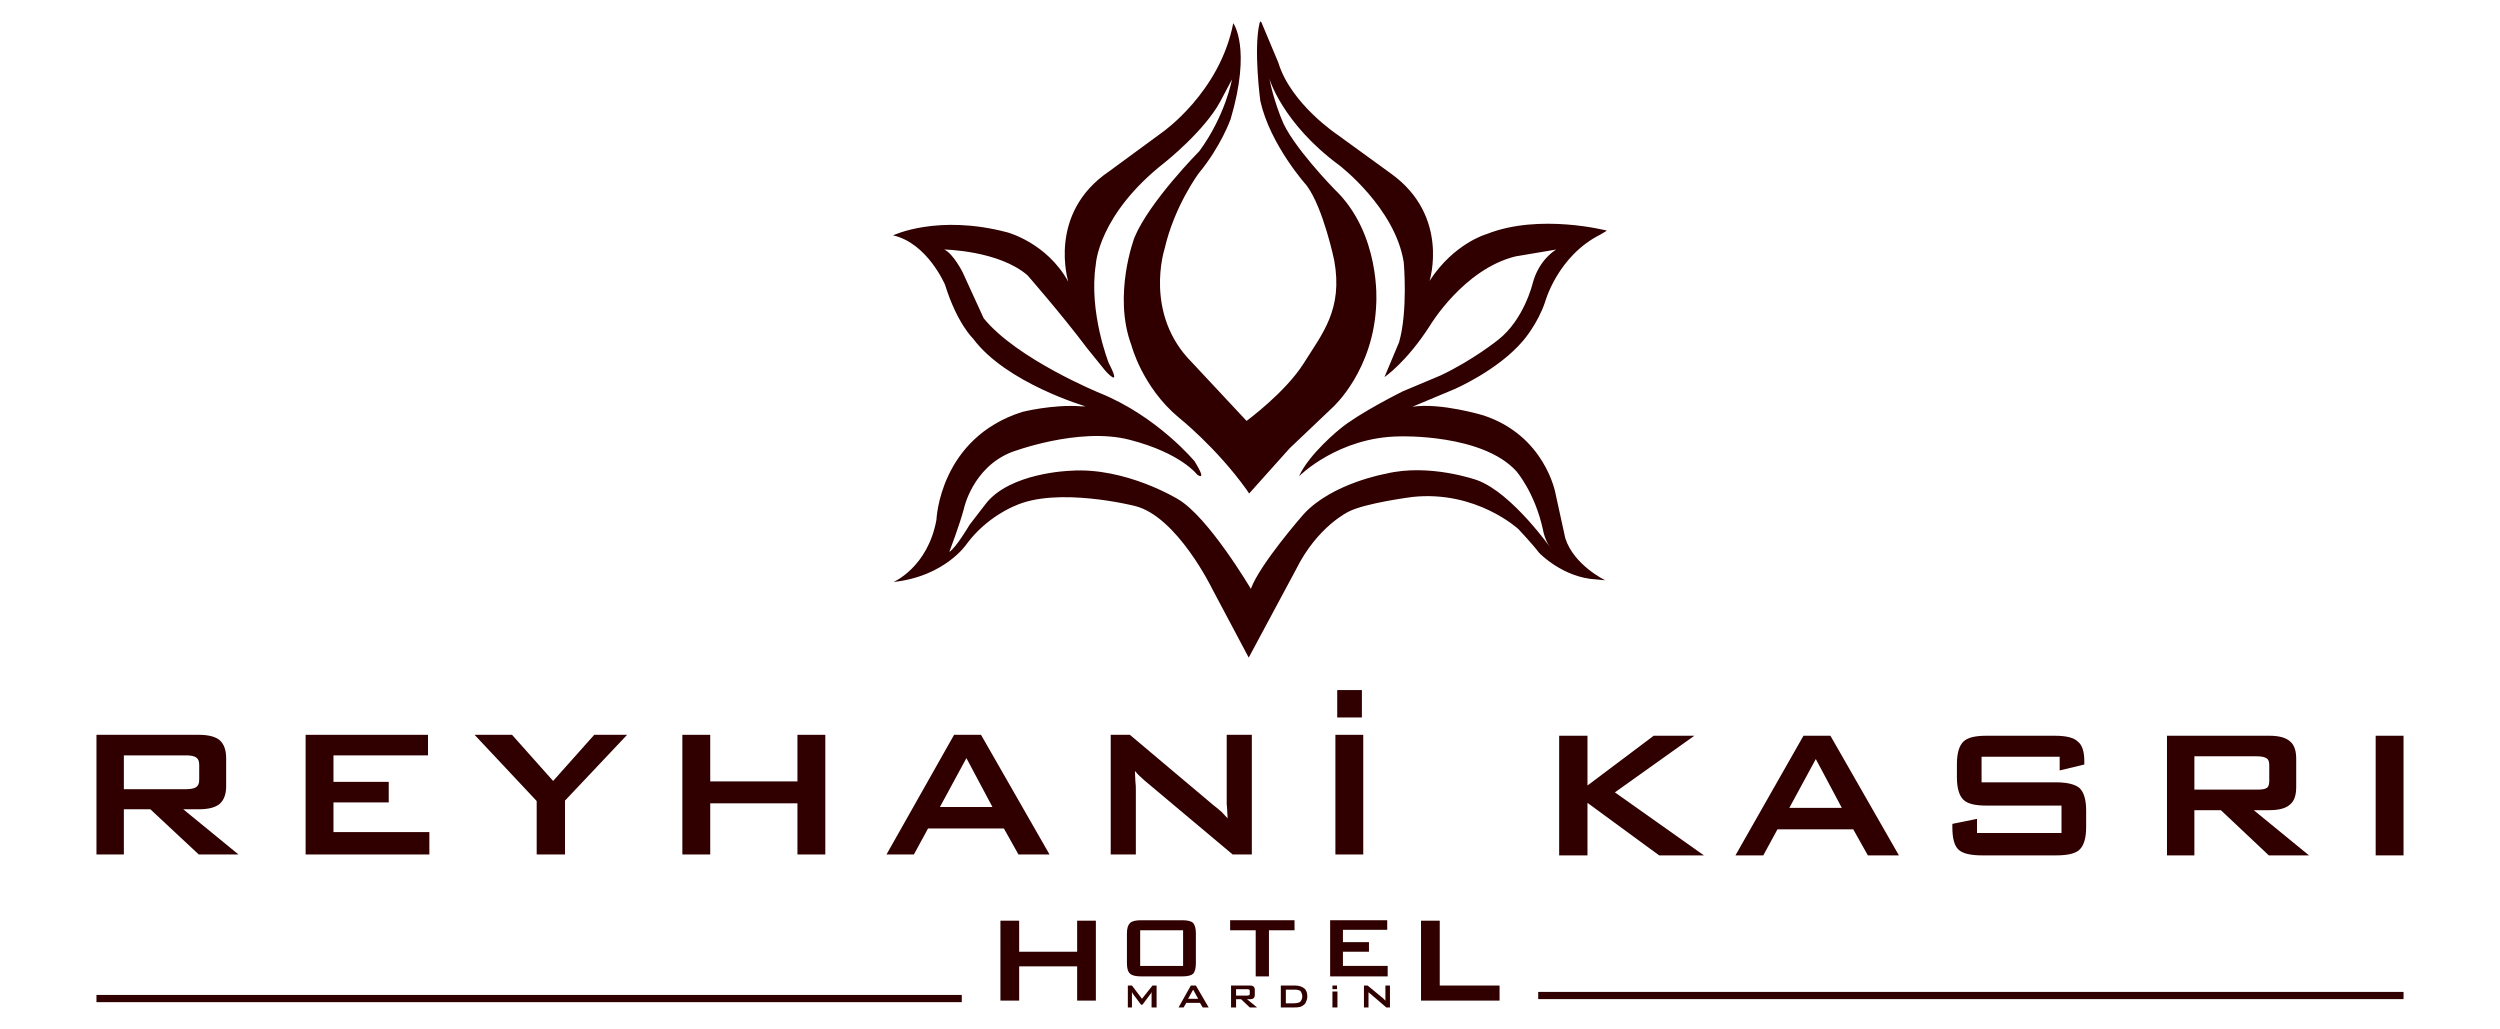 <?xml version="1.0" encoding="UTF-8"?>
<!DOCTYPE svg PUBLIC "-//W3C//DTD SVG 1.1//EN" "http://www.w3.org/Graphics/SVG/1.1/DTD/svg11.dtd">
<!-- Creator: CorelDRAW 2019 (64-Bit) -->
<svg xmlns="http://www.w3.org/2000/svg" xml:space="preserve" width="2031px" height="836px" version="1.1" style="shape-rendering:geometricPrecision; text-rendering:geometricPrecision; image-rendering:optimizeQuality; fill-rule:evenodd; clip-rule:evenodd"
viewBox="0 0 2029.32 835.03"
 xmlns:xlink="http://www.w3.org/1999/xlink">
 <defs>
  <style type="text/css">
   <![CDATA[
    .fil0 {fill:none}
    .fil1 {fill:#300000}
   ]]>
  </style>
 </defs>
 <g id="Layer_x0020_1">
  <polygon class="fil0" points="0,0 2029.32,0 2029.32,835.03 0,835.03 "/>
  <path class="fil1" d="M1037.67 50.74c10.11,33.48 48.12,58.58 48.12,58.58l43.23 31.38c48.12,34.52 31.38,87.17 31.38,87.17 19.88,-30.69 46.38,-38.01 46.38,-38.01 42.88,-17.08 97.62,-2.79 97.62,-2.79l-5.23 3.14c-34.87,17.43 -44.98,54.74 -44.98,54.74 -5.92,17.78 -17.78,31.38 -17.78,31.38 -20.22,24.06 -55.79,39.4 -55.79,39.4l-34.16 14.3c23.01,-3.49 57.53,6.97 57.53,6.97 50.2,16.39 58.57,63.11 58.57,63.11l8.02 36.61c6.97,21.96 32.43,34.17 32.43,34.17l-7.32 -0.7c-27.2,-1.39 -46.38,-21.62 -46.38,-21.62 -5.23,-6.97 -16.73,-19.17 -16.73,-19.17 0,0 -34.17,-31.73 -86.12,-26.15 0,0 -38.01,4.88 -51.61,11.85 0,0 -25.45,11.86 -42.88,47.07l-38.36 71.48 -29.63 -55.79c0,0 -28.6,-58.92 -62.76,-67.29 0,0 -63.11,-16.04 -97.63,0 0,0 -22.66,8.72 -39.05,31.03 0,0 -17.44,26.15 -59.28,30.68 0,0 27.9,-11.85 34.87,-50.55 0,0 2.44,-66.25 69.73,-87.52 0,0 24.76,-6.27 47.77,-4.53l3.49 0c0,0 -64.5,-18.83 -91.35,-55.09 0,0 -12.9,-12.21 -22.67,-43.59 0,0 -14.29,-33.82 -42.18,-40.09 0,0 36.26,-17.43 92.74,-2.44 0,0 32.08,8.37 49.51,40.09 0,0 -17.43,-55.43 33.13,-89.6l43.23 -31.73c0,0 46.72,-32.43 57.53,-88.56 0,0 14.99,19.87 -2.09,77.75 0,0 -7.67,21.97 -25.8,43.93 0,0 -19.88,26.5 -27.9,61.72 0,0 -17.08,52.64 22.32,92.04l44.28 47.42c0,0 31.38,-23.01 46.37,-46.72 14.99,-24.06 32.08,-43.58 24.76,-83.68 0,0 -8.72,-42.19 -22.32,-60.67 0,0 -29.63,-32.77 -37.65,-68.69 0,0 -5.58,-41.49 -0.7,-62.76 0,0 0.7,-3.13 1.74,-0.69l13.6 32.42zm-37.66 13.6c0,0 -5.23,29.29 -26.49,58.23 0,0 -40.45,40.79 -52.65,70.08 0,0 -17.78,46.72 -2.44,87.52 0,0 8.71,33.82 38.35,58.57 0,0 30.33,24.06 55.09,58.58l2.09 3.14 32.78 -36.61 35.21 -33.47c0,0 33.47,-29.99 35.22,-84.73 0,0 3.83,-56.14 -33.82,-92.05 0,0 -35.57,-36.26 -43.24,-57.53 0,0 -6.28,-14.99 -9.76,-32.43 0,0 10.46,36.27 56.83,70.43 0,0 45.33,34.52 52.3,78.8 0,0 3.49,39.4 -3.83,64.86l-11.86 28.24c0,0 17.78,-11.86 36.96,-41.84 0,0 27.2,-45.68 69.39,-56.14l33.12 -5.58c0,0 -13.95,7.67 -19.18,27.55 0,0 -6.97,29.29 -27.89,45.67 0,0 -20.22,16.39 -46.72,28.94l-30.69 12.9c0,0 -35.91,17.79 -51.25,30.69 0,0 -24.76,19.87 -33.12,38.35 0,0 31.73,-32.08 82.28,-32.43 0,0 66.6,-2.09 94.14,28.25 0,0 15,17.08 21.62,47.42 0,0 1.4,9.41 7.32,16.38 0,0 -32.08,-46.02 -60.67,-56.48 0,0 -38.7,-13.95 -74.26,-5.23 0,0 -43.59,7.67 -66.6,32.77 0,0 -35.56,40.45 -42.88,60.67 0,0 -34.52,-58.57 -59.28,-72.87 0,0 -42.54,-26.15 -87.17,-23.01 0,0 -49.51,1.39 -69.03,27.19l-12.9 16.74c0,0 -10.81,18.48 -16.39,21.97 0,0 8.72,-23.02 11.86,-35.22 0,0 6.97,-33.12 38.35,-45.67 0,0 54.74,-20.93 96.23,-10.12 41.84,10.81 54.74,28.25 54.74,28.25 0,0 8.72,6.62 -2.09,-10.81 0,0 -30.33,-36.61 -77.06,-55.44 0,0 -67.29,-27.55 -94.14,-60.67 0,0 -11.15,-24.41 -17.08,-37.31 0,0 -7.67,-15.34 -14.99,-18.48 0,0 44.28,0.7 67.64,20.92 0,0 27.19,31.03 48.46,59.28l14.65 18.13c0,0 14.29,16.04 2.79,-6.28 0,0 -16.39,-41.49 -10.46,-79.84 0,0 1.74,-40.45 56.13,-82.99 0,0 32.08,-25.45 44.98,-49.51l9.41 -17.78z"/>
  <path class="fil1" d="M151.33 613.02l-50.79 0 0 27.43 50.79 0c4.07,0 6.67,-0.74 8.15,-1.85 1.48,-1.12 2.23,-2.97 2.23,-5.93l0 -11.87c0,-2.96 -0.75,-4.81 -2.23,-5.93 -1.48,-1.11 -4.08,-1.85 -8.15,-1.85zm-73.03 80.44l0 -97.12 83.41 0c7.41,0 13.34,1.48 16.68,4.45 3.33,2.96 5.19,7.78 5.19,14.45l0 22.99c0,6.3 -1.86,11.12 -5.19,14.08 -3.34,2.97 -9.27,4.45 -16.68,4.45l-12.98 0 44.85 36.7 -32.24 0 -39.3 -36.7 -21.5 0 0 36.7 -22.24 0z"/>
  <polygon class="fil1" points="248.08,693.46 248.08,596.34 347.42,596.34 347.42,613.02 270.69,613.02 270.69,634.52 315.54,634.52 315.54,651.2 270.69,651.2 270.69,675.29 348.53,675.29 348.53,693.46 "/>
  <polygon class="fil1" points="435.64,693.46 435.64,650.09 385.23,596.34 415.63,596.34 448.99,633.78 482.35,596.34 509.04,596.34 458.63,649.72 458.63,693.46 "/>
  <polygon class="fil1" points="553.89,693.46 553.89,596.34 576.51,596.34 576.51,634.15 647.31,634.15 647.31,596.34 669.92,596.34 669.92,693.46 647.31,693.46 647.31,651.94 576.51,651.94 576.51,693.46 "/>
  <path class="fil1" d="M762.96 654.91l42.63 0 -21.13 -39.67 -21.5 39.67zm-43.37 38.55l54.86 -97.12 21.87 0 55.61 97.12 -25.21 0 -11.86 -21.13 -61.54 0 -11.49 21.13 -22.24 0z"/>
  <path class="fil1" d="M901.6 693.46l0 -97.12 15.57 0 68.2 57.45c2.6,1.86 4.45,3.71 6.31,5.19 1.85,1.86 3.33,3.71 4.81,5.19 -0.37,-5.19 -0.37,-9.26 -0.74,-11.49 0,-2.22 0,-4.07 0,-5.19l0 -51.15 20.39 0 0 97.12 -15.57 0 -71.54 -60.05c-1.48,-1.49 -2.97,-2.6 -4.45,-4.08 -1.11,-1.11 -2.22,-2.22 -3.34,-3.71 0,2.97 0.38,5.93 0.38,8.53 0.37,2.59 0.37,5.19 0.37,7.04l0 52.27 -20.39 0z"/>
  <path class="fil1" d="M1083.98 693.46l0 -97.12 22.61 0 0 97.12 -22.61 0zm1.48 -111.21l0 -22.24 20.02 0 0 22.24 -20.02 0z"/>
  <polygon class="fil1" points="1265.61,694.2 1265.61,597.08 1288.6,597.08 1288.6,637.48 1342.35,597.08 1375.34,597.08 1310.84,643.04 1383.12,694.2 1346.79,694.2 1288.6,651.57 1288.6,694.2 "/>
  <path class="fil1" d="M1452.44 655.65l42.63 0 -21.13 -39.66 -21.5 39.66zm-43.74 38.55l55.23 -97.12 21.87 0 55.61 97.12 -25.21 0 -11.86 -21.13 -61.54 0 -11.49 21.13 -22.61 0z"/>
  <path class="fil1" d="M1671.89 614.13l-63.39 0 0 20.76 60.42 0c9.64,0 15.94,1.85 19.28,4.82 3.34,3.33 5.19,9.27 5.19,18.16l0 13.35c0,8.89 -1.85,14.83 -5.19,18.16 -3.34,3.34 -9.64,4.82 -19.28,4.82l-60.05 0c-9.27,0 -15.94,-1.48 -19.27,-4.82 -3.34,-3.33 -4.82,-9.27 -4.82,-18.16l0 -2.6 20.01 -4.07 0 11.49 68.58 0 0 -22.25 -60.79 0c-9.27,0 -15.57,-1.48 -18.91,-4.81 -3.33,-3.34 -5.19,-9.27 -5.19,-18.17l0 -10.75c0,-8.89 1.86,-14.83 5.19,-18.16 3.34,-3.34 9.64,-4.82 18.91,-4.82l55.23 0c9.27,0 15.57,1.48 18.9,4.82 3.71,2.96 5.19,8.52 5.19,16.31l0 2.22 -20.01 4.82 0 -11.12z"/>
  <path class="fil1" d="M1832.02 613.76l-50.78 0 0 27.06 50.78 0c4.08,0 6.68,-0.37 8.16,-1.48 1.48,-1.11 1.85,-3.34 1.85,-5.93l0 -11.86c0,-2.97 -0.37,-4.82 -1.85,-5.94 -1.48,-1.11 -4.08,-1.85 -8.16,-1.85zm-73.02 80.44l0 -97.12 83.03 0c7.79,0 13.35,1.48 16.68,4.45 3.71,2.96 5.19,7.78 5.19,14.46l0 22.61c0,6.67 -1.48,11.49 -5.19,14.45 -3.33,2.97 -8.89,4.45 -16.68,4.45l-12.6 0 44.85 36.7 -32.62 0 -38.92 -36.7 -21.5 0 0 36.7 -22.24 0z"/>
  <polygon class="fil1" points="1928.4,694.2 1928.4,597.08 1951.02,597.08 1951.02,694.2 "/>
  <polygon class="fil1" points="812.08,812.08 812.08,747.21 827.28,747.21 827.28,772.41 874.35,772.41 874.35,747.21 889.55,747.21 889.55,812.08 874.35,812.08 874.35,784.28 827.28,784.28 827.28,812.08 "/>
  <polygon class="fil1" points="1153.48,812.08 1153.48,747.21 1168.68,747.21 1168.68,799.85 1217.24,799.85 1217.24,812.08 "/>
  <path class="fil1" d="M915.5 817.64l0 -17.79 3.34 0 8.15 10.75 8.53 -10.75 3.33 0 0 17.79 -4.08 0 0 -11.12c0,0 0,-0.37 0,-0.74 0,-0.37 0,-0.74 0.38,-1.12 -0.38,0.75 -0.75,1.12 -0.75,1.12 0,0.37 -0.37,0.74 -0.37,0.74l-6.67 8.89 -1.11 0 -6.67 -8.89c0,-0.37 -0.37,-0.74 -0.37,-0.74 -0.37,-0.37 -0.37,-0.74 -0.37,-1.12 0,0.38 0,0.75 0,1.12 0,0.37 0,0.74 0,0.74l0 11.12 -3.34 0z"/>
  <path class="fil1" d="M964.43 810.6l8.16 0 -4.08 -7.42 -4.08 7.42zm-7.78 7.04l10 -17.79 4.08 0 10.38 17.79 -4.82 0 -2.22 -3.71 -11.12 0 -2.23 3.71 -4.07 0z"/>
  <path class="fil1" d="M1012.62 802.81l-9.27 0 0 5.19 9.27 0c0.74,0 1.11,-0.37 1.48,-0.37 0.37,-0.37 0.37,-0.74 0.37,-1.11l0 -2.23c0,-0.37 0,-0.74 -0.37,-1.11 -0.37,0 -0.74,-0.37 -1.48,-0.37zm-13.35 14.83l0 -17.79 15.2 0c1.49,0 2.6,0.37 2.97,0.74 0.74,0.74 1.11,1.48 1.11,2.59l0 4.45c0,1.11 -0.37,1.85 -1.11,2.6 -0.37,0.37 -1.48,0.74 -2.97,0.74l-2.22 0 8.15 6.67 -5.93 0 -7.04 -6.67 -4.08 0 0 6.67 -4.08 0z"/>
  <path class="fil1" d="M1043.76 814.3l5.19 0c2.96,0 5.19,-0.37 6.3,-1.11 1.11,-1.11 1.85,-2.59 1.85,-4.45 0,-1.85 -0.74,-3.33 -1.48,-4.45 -1.11,-0.74 -2.6,-1.11 -4.45,-1.11l-7.41 0 0 11.12zm-4.08 3.34l0 -17.79 11.49 0c2.97,0 5.56,0.74 7.41,2.22 1.86,1.48 2.6,3.71 2.6,6.67 0,1.49 -0.37,2.97 -1.11,4.45 -0.37,1.48 -1.49,2.22 -2.6,2.97 -1.11,0.74 -1.85,1.11 -2.96,1.11 -1.11,0.37 -2.6,0.37 -4.45,0.37l-10.38 0z"/>
  <path class="fil1" d="M1081.57 817.64l0 -12.95 4.07 0 0 12.95 -4.07 0zm0 -14.84l0 -2.97 3.7 0 0 2.97 -3.7 0z"/>
  <path class="fil1" d="M1107.15 817.64l0 -17.79 2.96 0 12.6 10.38c0.37,0.37 0.75,0.74 1.12,1.11 0.37,0.37 0.74,0.74 0.74,1.11 0,-1.11 0,-1.85 0,-2.22 0,-0.38 0,-0.75 0,-1.12l0 -9.26 3.7 0 0 17.79 -2.96 0 -12.97 -11.12c-0.38,0 -0.75,-0.37 -0.75,-0.74 -0.37,0 -0.37,-0.37 -0.74,-0.37 0,0.37 0,0.74 0,1.48 0,0.37 0,0.74 0,1.11l0 9.64 -3.7 0z"/>
  <path class="fil1" d="M914.76 757.59c0,-4.08 0.74,-6.68 2.59,-8.53 1.49,-1.48 4.45,-2.22 8.9,-2.22l33.36 0c4.45,0 7.41,0.74 8.9,2.22 1.48,1.85 2.22,4.45 2.22,8.53l0 24.09c0,4.08 -0.74,7.04 -2.22,8.53 -1.49,1.48 -4.45,2.22 -8.9,2.22l-33.36 0c-4.45,0 -7.41,-0.74 -8.9,-2.22 -1.85,-1.49 -2.59,-4.45 -2.59,-8.53l0 -24.09zm10.75 26.32l34.84 0 0 -28.92 -34.84 0 0 28.92z"/>
  <polygon class="fil1" points="1030.04,754.99 1030.04,792.43 1019.29,792.43 1019.29,754.99 998.53,754.99 998.53,746.84 1050.8,746.84 1050.8,754.99 "/>
  <polygon class="fil1" points="1079.71,792.43 1079.71,746.84 1126.05,746.84 1126.05,754.62 1090.09,754.62 1090.09,764.63 1111.22,764.63 1111.22,772.41 1090.09,772.41 1090.09,783.91 1126.42,783.91 1126.42,792.43 "/>
  <polygon class="fil1" points="78.3,807.48 780.71,807.48 780.71,813.34 78.3,813.34 "/>
  <polygon class="fil1" points="1248.61,805.02 1951.02,805.02 1951.02,810.87 1248.61,810.87 "/>
 </g>
</svg>
